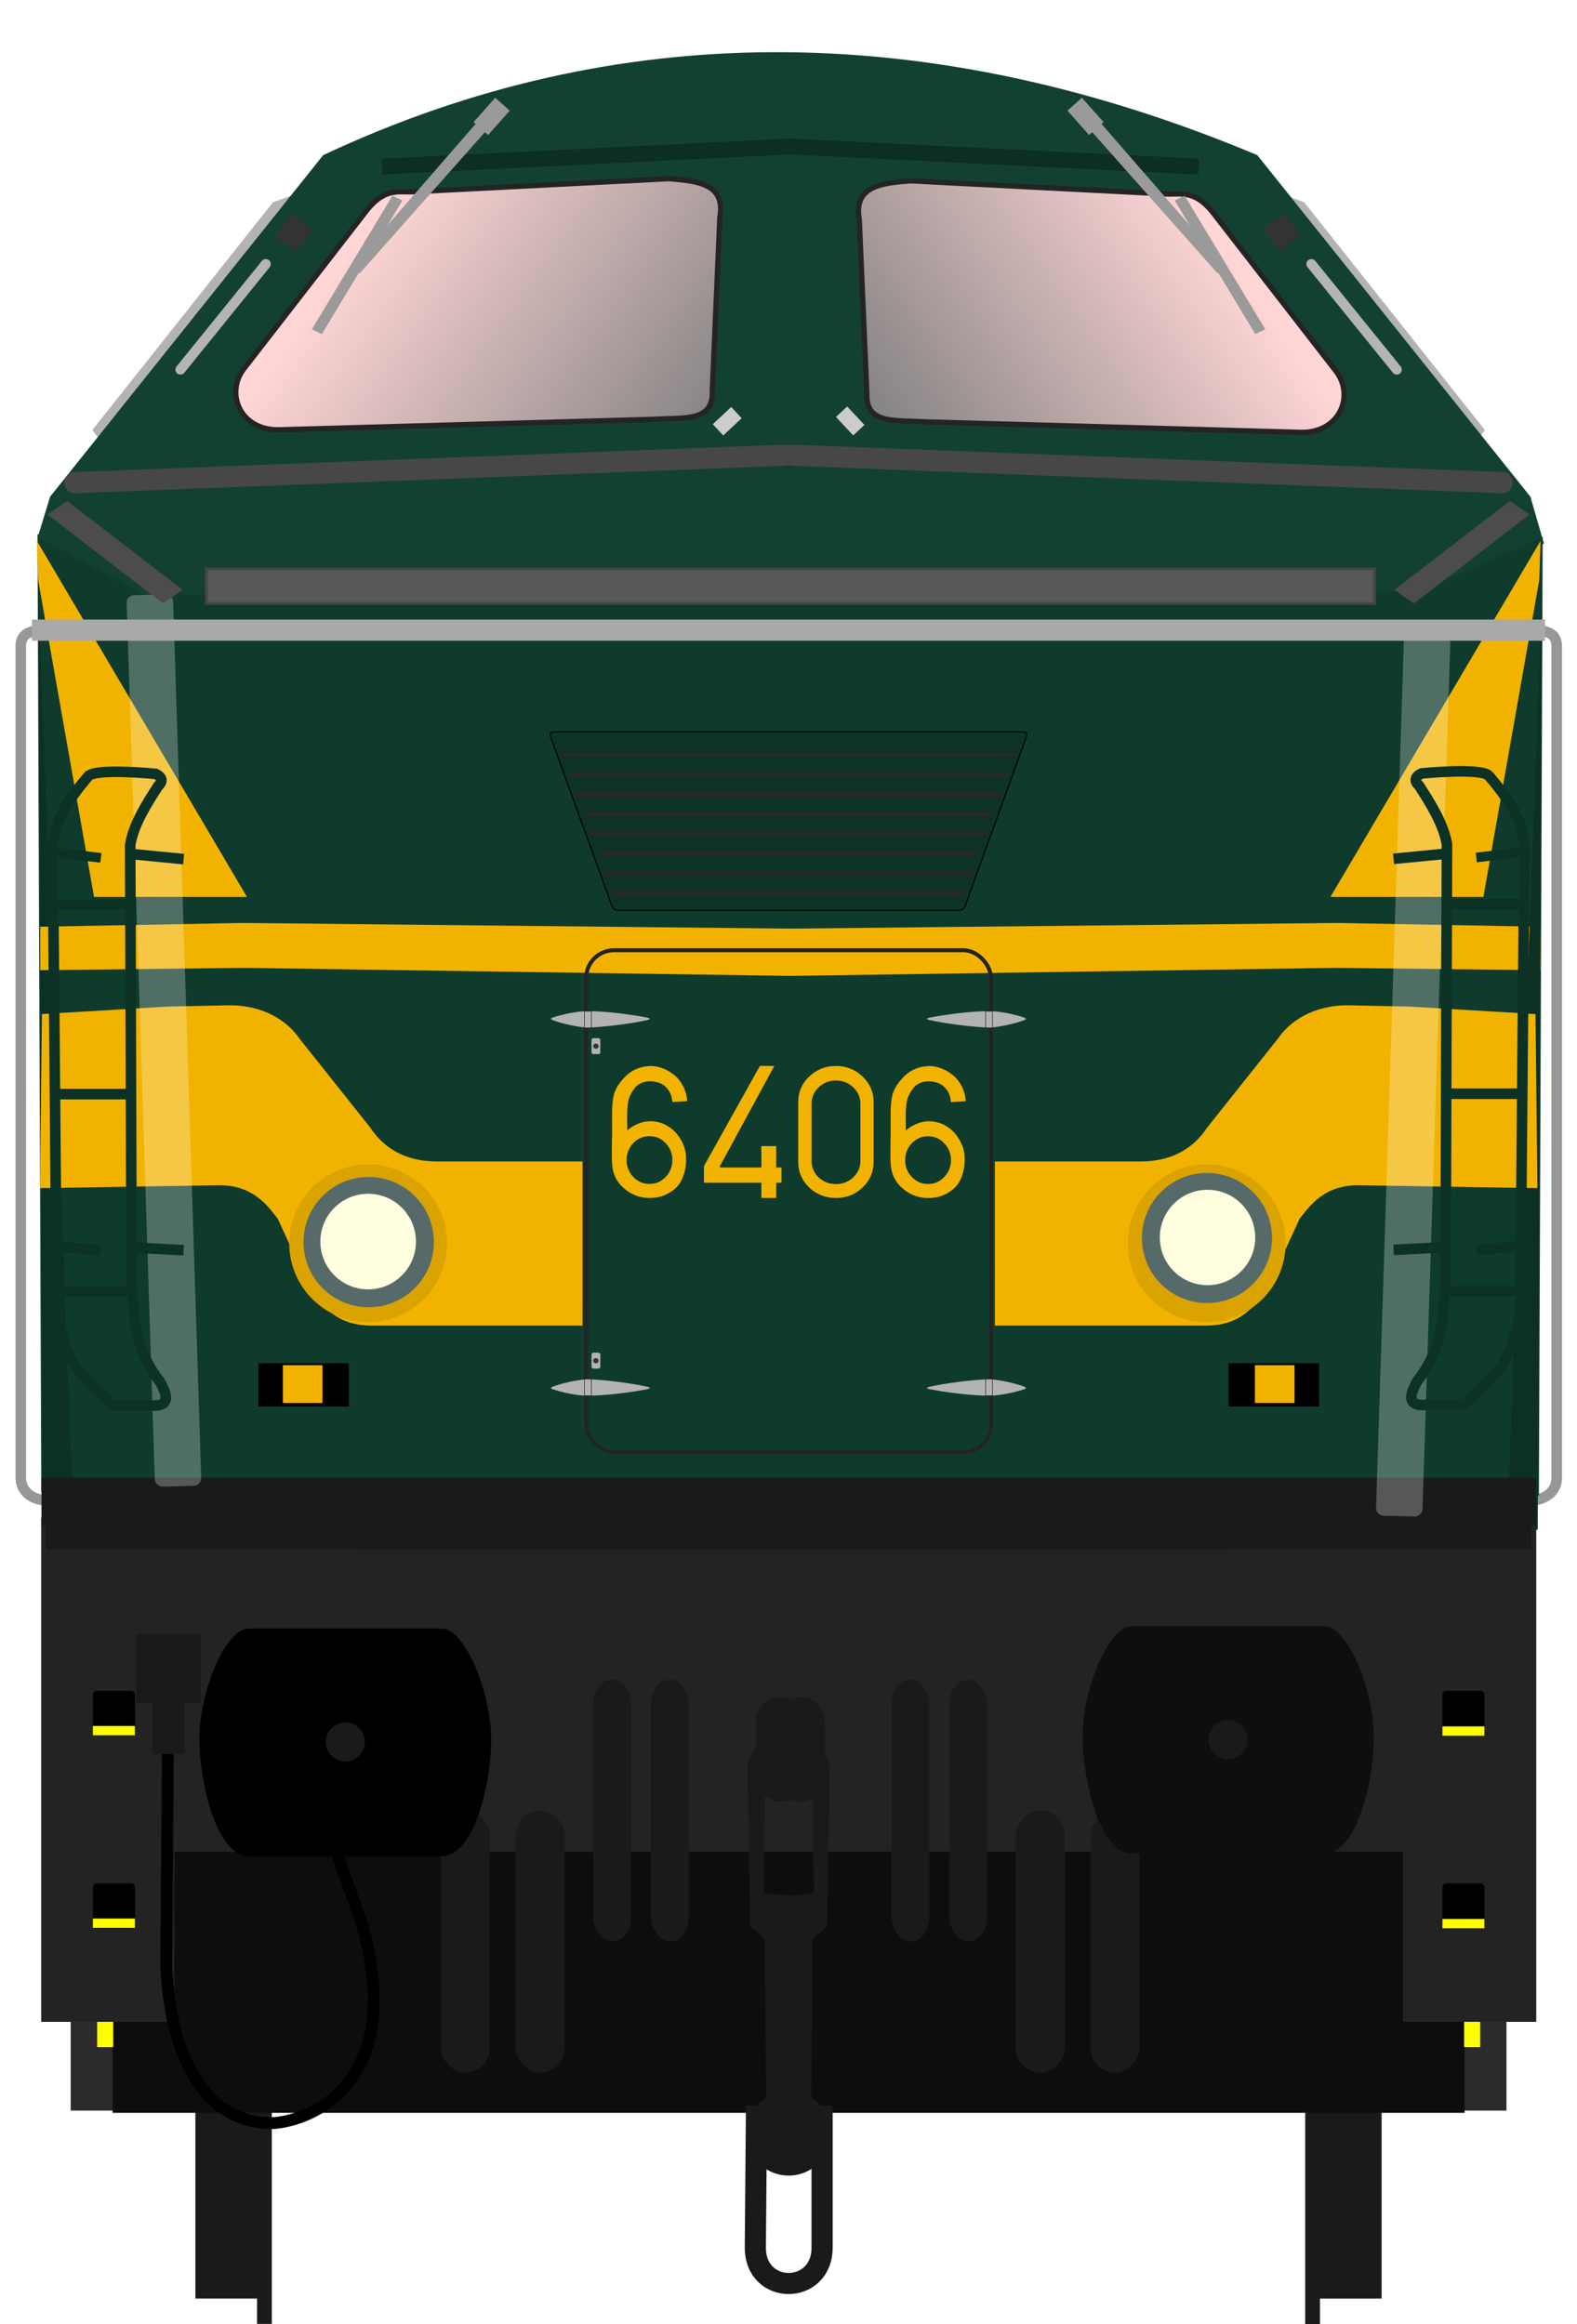<?xml version="1.0" encoding="utf-8" standalone="no"?>
<!DOCTYPE svg PUBLIC "-//W3C//DTD SVG 1.1//EN" "http://www.w3.org/Graphics/SVG/1.1/DTD/svg11.dtd">
<svg version="1.1" width="298.42" height="439.75" xmlns="http://www.w3.org/2000/svg" xmlns:xlink="http://www.w3.org/1999/xlink">
<defs>
<filter id="filter4868" x="-.122" y="-1.084" width="1.244" height="3.168" color-interpolation-filters="sRGB"><feGaussianBlur stdDeviation="1.754"/></filter>
<linearGradient id="linearGradient4798" x1="61.277" x2="169.78" y1="317.29" y2="316.65" gradientUnits="userSpaceOnUse"><stop stop-color="#ffd5d5" offset="0"/><stop stop-color="#808080" offset="1"/></linearGradient>
<linearGradient id="linearGradient5547" x1="81.041" x2="97.648" y1="108.49" y2="120.45" gradientUnits="userSpaceOnUse" xlink:href="#linearGradient4798"/>
<linearGradient id="linearGradient5555" x1="258.9" x2="198.11" y1="255.36" y2="298.55" gradientUnits="userSpaceOnUse" xlink:href="#linearGradient4798"/>
<filter id="filter5599" x="-.012" y="-.992" width="1.024" height="2.984" color-interpolation-filters="sRGB"><feGaussianBlur stdDeviation="0.381"/></filter>
<filter id="filter1418" x="-1.236" y="-.06" width="3.472" height="1.12" color-interpolation-filters="sRGB"><feGaussianBlur stdDeviation="3.971"/></filter>
<filter id="filter1418-5" x="-1.236" y="-.06" width="3.472" height="1.12" color-interpolation-filters="sRGB"><feGaussianBlur stdDeviation="3.971"/></filter>
<filter id="filter2175" x="-.045" y="-1.43" width="1.09" height="3.859" color-interpolation-filters="sRGB"><feGaussianBlur stdDeviation="3.789"/></filter>
<filter id="filter15945" x="-.022" y="-.565" width="1.044" height="2.129" color-interpolation-filters="sRGB"><feGaussianBlur stdDeviation="0.386"/></filter>
<filter id="filter15945-5" x="-.022" y="-.565" width="1.044" height="2.129" color-interpolation-filters="sRGB"><feGaussianBlur stdDeviation="0.386"/></filter>
<filter id="filter17493" x="-.08" y="-.141" width="1.16" height="1.281" color-interpolation-filters="sRGB"><feGaussianBlur stdDeviation="0.877"/></filter>
<filter id="filter17493-2" x="-.08" y="-.141" width="1.16" height="1.281" color-interpolation-filters="sRGB"><feGaussianBlur stdDeviation="0.877"/></filter>
</defs>
<rect x="26.695" y="97.826" width="245.03" height="231.06" ry="1.306" fill="#0f3b2d"/>
<g transform="matrix(3.78 0 0 3.78 -.358 -.005)" fill="#b3b3b3">
<path d="m15.002 9.675-1.24 0.451-9.045 11.402 0.523 0.697z"/>
<path d="m64.144 9.675 1.24 0.451 9.045 11.402-0.523 0.697z"/>
</g>
<g transform="matrix(3.78,0,0,3.78,6.577,-2.836)" fill="#2b2b2b">
<rect x="71.5" y="100.03" width="2.176" height="6.373"/>
<rect x="1.8" y="100.03" width="2.176" height="6.373"/>
</g>
<g transform="matrix(1 0 0 1 -32.968 -232.59)" fill="#1a1a1a">
<g transform="translate(-1.67,4.427)">
<rect x="71.611" y="627.74" width="13.436" height="35.357"/>
<rect x="83.278" y="620.78" width="2.796" height="47.12" stroke-width="1.643"/>
</g>
<rect transform="scale(-1,1)" x="-294.42" y="632.17" width="13.436" height="35.357"/>
<rect transform="scale(-1,1)" x="-282.75" y="625.22" width="2.796" height="47.12" stroke-width="1.643"/>
</g>
<g transform="matrix(3.78 0 0 3.78 .001 -.005)">
<rect x="5.635" y="88.107" width="67.687" height="17.66" fill="#0d0d0d" stroke-width=".873"/>
</g>
<g transform="matrix(3.78,0,0,3.78,-232.22,-372.86)">
<path d="m63.496 174.63v25.221h6.669v-8.508h61.507v8.508h6.669v-25.221z" fill="#232323" stroke-width=".419"/>
<g stroke-width=".529">
<g transform="translate(-.046)" fill="none" stroke="#979797">
<path d="m138.08 130.2c0.446 7e-3 1.391-0.079 1.331 0.882v41.604c-0.046 0.721-0.716 1.073-1.331 1.052"/>
<path d="m63.854 130.2c-0.446 7e-3 -1.391-0.079-1.331 0.882v41.604c0.046 0.721 0.716 1.073 1.331 1.052"/>
</g>
</g>
<rect transform="matrix(1.257 0 0 .623 -26.75 65.229)" x="84.366" y="175.25" width="34.449" height="3.882" fill="#222" filter="url(#filter4868)"/>
<path transform="matrix(.265 0 0 .265 63.193 97.901)" d="m37.588 120.36 5 164.11c-3.67e-4 0.531 200 0 200 0l5-164.11-24.598 8.373-77.49 3.412-6-8e-3 -77.316-3.404z" fill="#0f3b2d"/>
<path d="m63.5 173.31-0.189-47.929 9.827 4.367 1.323 43.562z" fill="#0f3b2d"/>
<g transform="matrix(.265 0 0 .265 52.299 40.931)">
<g fill="#1a1a1a">
<g transform="translate(2.034,-18)">
<rect x="115.74" y="577.79" width="9.25" height="49.502" ry="4.625"/>
<rect x="129.87" y="577.79" width="9.25" height="49.502" ry="4.625"/>
</g>
<rect x="177.24" y="538.35" width="9.25" height="19.751" ry="4.625"/>
<g transform="matrix(-1,0,0,1,365.49,-18)">
<rect x="115.74" y="577.79" width="9.25" height="49.502" ry="4.625"/>
<rect x="129.87" y="577.79" width="9.25" height="49.502" ry="4.625"/>
</g>
<rect transform="scale(-1,1)" x="-190.28" y="538.35" width="9.25" height="19.751" ry="4.625"/>
</g>
<path transform="translate(-197.67,-154.7)" d="m377.6 382.33c-27.814 0.183-56.103 6.154-84.402 19.447l-51.591 64.521-2.318 7.584 19.904 10.846 245.81-0.608 18.807-8.982-2.559-8.84-51.59-64.521c-29.622-12.429-60.535-19.655-92.058-19.447z" fill="#124132"/>
<path d="m325.19 500.32 0.714-181.15-37.143 16.506-5 164.64z" fill="#0f3b2d"/>
<path d="m41.8 332.08 6.632 174.69h-5.797z" fill="#0c3025"/>
<path transform="matrix(1 0 0 1 34.55 218.16)" d="m252.53 173.95v0.01l-103.31 1.07-103.38-1.07h-8e-3l-38.324 0.71-2e-4 8.21 38.619-0.44 103.09 1.52 103.08-1.52 38.62 0.44v-8.21l-38.33-0.71-0.06-0.01z" fill="#f1b300"/>
<path d="m325.72 332.05-6.55 174.69h5.797z" fill="#0c3025"/>
<path d="m286.8 287.82-22.857-29.464c-3.377-4.534-6.02-3.929-8.75-3.929l-48.75-2.5c-5.443 0.435-10.783 0.962-9.643 7.321l1.429 32.857c-0.289 5.892 5.458 4.999 11.071 5.357l70.357 1.964c7.878 0.485 10.862-6.885 7.143-11.607z" fill="url(#linearGradient5555)" stroke="#242424" stroke-width="1px"/>
<path d="m183.74 243.94-77.195 3.812 0.148 2.99 77.047-3.799 77.086 3.803 0.148-2.996z" fill="#0c2e24"/>
<g transform="translate(1.03)" fill="#1a1a1a">
<g transform="matrix(.773 0 0 1 56.035 -42.76)">
<rect x="115.74" y="577.79" width="9.25" height="49.502" ry="4.625"/>
<rect x="129.87" y="577.79" width="9.25" height="49.502" ry="4.625"/>
</g>
<g transform="matrix(.773 0 0 1 112.39 -42.76)">
<rect x="115.74" y="577.79" width="9.25" height="49.502" ry="4.625"/>
<rect x="129.87" y="577.79" width="9.25" height="49.502" ry="4.625"/>
</g>
</g>
<rect transform="matrix(1.064 0 0 .998 -3.539 .759)" x="72.376" y="325.14" width="207.38" height="6.536" fill="#585858" filter="url(#filter2175)" stop-color="#000" stroke="#454545" stroke-linecap="round" stroke-width=".5"/>
</g>
<g transform="translate(-.032)" fill="#f1b300">
<path d="m73.83 143.54-10.519-17.827 0.064 1.957 2.798 15.87z"/>
<path d="m128.07 143.54 10.519-17.827-0.064 1.957-2.798 15.87z"/>
<g transform="translate(.001)" stroke-width=".265">
<path d="m90.627 165h-10.484c-1.728 0-2.24-0.763-3.03-1.56l-1.742-3.791c-0.499-0.633-1.218-1.678-2.923-1.678l-8.981 0.146 0.095-8.713 6.273-0.375 3.079-0.064c1.831-0.018 2.982 0.858 3.51 1.625l3.575 4.494c0.75 1.133 1.878 1.699 3.348 1.699h7.282z"/>
<path d="m111.27 165h10.484c1.728 0 2.24-0.763 3.03-1.56l1.742-3.791c0.499-0.633 1.218-1.678 2.923-1.678l8.981 0.146-0.095-8.713-6.273-0.375-3.079-0.064c-1.831-0.018-2.982 0.858-3.51 1.625l-3.575 4.494c-0.75 1.133-1.878 1.699-3.347 1.699h-7.282z"/>
</g>
</g>
<path d="m73.658 117.08 6.048-7.796c0.894-1.2 1.593-1.04 2.315-1.039l12.898-0.661c1.44 0.115 2.853 0.255 2.551 1.937l-0.378 8.693c0.076 1.559-1.444 1.323-2.929 1.417l-18.615 0.52c-2.084 0.128-2.874-1.822-1.89-3.071z" fill="url(#linearGradient5547)" stroke="#242424" stroke-width=".265px"/>
<rect x="74.367" y="166.88" width="4.536" height="2.173" ry="0"/>
<rect x="75.595" y="166.98" width="1.984" height="1.89" ry="0" fill="#f1b300"/>
<path d="m63.511 172.61v2.402h74.816v-2.4h-37.352z" fill="#1a1a1a" stroke-width="1.19"/>
<rect transform="scale(-1,1)" x="-127.47" y="166.88" width="4.536" height="2.173" ry="0"/>
<rect transform="scale(-1,1)" x="-126.24" y="166.98" width="1.984" height="1.89" ry="0" fill="#f1b300"/>
<path d="m100.91 185.72v5.3e-4h-1.453l-0.602 1.136 0.133 8.219 0.735 0.602 0.066 7.963a2.117 2.117 0 0 0-0.989 1.79 2.117 2.117 0 0 0 2.117 2.117 2.117 2.117 0 0 0 2.117-2.117 2.117 2.117 0 0 0-0.989-1.788l0.066-7.965 0.735-0.602 0.134-8.219-0.602-1.136h-1.47zm0.013 2.807 1.19 0.066 0.067 4.811-1.264 0.133-1.259-0.133 0.067-4.811 1.199-0.067z" fill="#1a1a1a" stroke-width=".265"/>
<path d="m99.306 204.05-0.059 7.103c0 2.405 3.342 2.385 3.342 0v-7.1" fill="none" stroke="#1a1a1a" stroke-width="1.058"/>
<g transform="translate(.189)" fill="#333">
<rect transform="rotate(38.35)" x="127.34" y="38.668" width="1.321" height="1.399"/>
<rect transform="matrix(-.784 .62 .62 .784 0 0)" x="-30.649" y="163.67" width="1.321" height="1.399"/>
</g>
<path transform="matrix(.994 0 0 1.558 .6 -97.267)" d="m63.511 174.62v0.921h74.816v-0.92h-37.352z" fill="#1a1a1a" filter="url(#filter5599)" stroke-width=".737"/>
<g transform="translate(.311)" stroke-width="1.005">
<rect x="65.779" y="183.28" width="2.101" height="2.247" ry=".183"/>
<rect x="65.78" y="192.92" width="2.101" height="2.247" ry=".183"/>
<g transform="translate(67.553)">
<rect x="65.78" y="183.28" width="2.101" height="2.247" ry=".183"/>
<rect x="65.78" y="185.06" width="2.101" height=".467" fill="#ff0" stroke-linejoin="round" stroke-width=".415" style="paint-order:fill markers stroke"/>
<rect x="65.78" y="192.92" width="2.101" height="2.247" ry=".183"/>
<rect x="65.78" y="194.7" width="2.101" height=".467" fill="#ff0" stroke-linejoin="round" stroke-width=".415" style="paint-order:fill markers stroke"/>
</g>
<g transform="translate(-.053)" fill="#ff0" stroke-linejoin="round" stroke-width=".397">
<rect x="66.038" y="199.85" width=".808" height="1.266" ry="0" style="paint-order:fill markers stroke"/>
<rect x="134.47" y="199.85" width=".808" height="1.266" ry="0" style="paint-order:fill markers stroke"/>
</g>
</g>
</g>
<g transform="matrix(3.78,0,0,3.78,7.047,-2.836)" fill="#9a9a9a">
<g transform="matrix(.14 -.085 .085 .14 67.699 -32.451)">
<path d="m-204.01 159.8 10.375 56.983c-0.06 1.299 3.299 2.444 3.475 1.149l-10.147-59.086z" stroke-width="1.362"/>
<rect transform="matrix(.003 -1 .995 .102 0 0)" x="-258.99" y="-193.47" width="47.673" height="3.381"/>
<rect transform="matrix(.984 -.18 .18 .984 0 0)" x="-230.65" y="111.35" width="5.925" height="9.955"/>
</g>
<g transform="matrix(-.14 -.085 -.085 .14 7.527 -32.451)">
<path d="m-204.01 159.8 10.375 56.983c-0.06 1.299 3.299 2.444 3.475 1.149l-10.147-59.086z" stroke-width="1.362"/>
<rect transform="matrix(.003 -1 .995 .102 0 0)" x="-258.99" y="-193.47" width="47.673" height="3.381"/>
<rect transform="matrix(.984 -.18 .18 .984 0 0)" x="-230.65" y="111.35" width="5.925" height="9.955"/>
</g>
</g>
<g transform="matrix(3.78,0,0,3.78,7.788,-2.836)" fill="#ccc">
<rect transform="rotate(46.922)" x="39.023" y="-10.805" width=".769" height="1.264"/>
<rect transform="rotate(136.92)" x="-15.062" y="-44.235" width=".769" height="1.264"/>
</g>
<g transform="matrix(3.78,0,0,3.78,7.41,-2.836)" fill="none" stroke="#b4b4b4" stroke-linecap="round" stroke-linejoin="round" stroke-width=".5">
<path d="m11.346 13.968-4.274 5.285"/>
<path d="m63.69 13.968 4.274 5.285"/>
</g>
<g transform="matrix(1.14 0 0 1.066 -21.409 -20.065)" fill="#fff" fill-opacity=".269">
<rect transform="rotate(-1.716)" x="36.024" y="125.64" width="7.71" height="158.32" ry="1.306" filter="url(#filter1418)"/>
<rect transform="matrix(-1 -.03 -.03 1 299.41 5.179)" x="36.024" y="125.64" width="7.71" height="158.32" ry="1.306" filter="url(#filter1418-5)"/>
</g>
<g transform="translate(-34.551 -218.16)" fill="none" stroke="#0c3125">
<path d="m322.49 379.39-8.574 1.034" stroke-width="1.825"/>
<g stroke-width="2">
<path d="m316.31 364.97c4.758 5.611 6.699 9.318 6.699 14.187l-0.758 86.873c-1.569 9.558-3.905 11.676-10.607 17.93h-6.809c-3.89 0.485-3.809-1.549-2.03-4.546 4.716-6.039 4.792-11.613 5.303-18.94l0.253-82.58c-0.67-3.902-3.209-7.875-5.303-11.112 0 0-1.641-1.263 0.505-2.273 0 0 11.387-1.14 12.747 0.46z"/>
<path d="m308.61 379.66-10.354 1.01"/>
<path d="m322.75 462.49h-14.64"/>
</g>
</g>
<g transform="translate(-34.551 -218.16)" fill="none" stroke="#0c3125" stroke-width="2">
<path d="m322.5 425.12h-14.39"/>
<path d="m322.75 389.26h-14.14"/>
<path d="m308.11 454.16-9.849 0.505"/>
<path d="m322.5 453.91-8.586 0.758"/>
</g>
<g transform="translate(-1.704)">
<rect x="112.63" y="179.81" width="76.593" height="95" ry="5.252" fill="none" stroke="#232323" stroke-linecap="round" stroke-linejoin="round" stroke-width=".746"/>
<g transform="matrix(3.838 0 0 3.758 -205.96 -291.74)">
<g transform="matrix(-1 0 0 1 188.08 .028)" fill="#b3b3b3">
<g transform="translate(0 .529)">
<path d="m83.45 128.32c0.46-0.164 1.237-0.335 1.742-0.332v0.835c-0.569-0.052-1.274-0.206-1.742-0.392-0.103-0.056-0.058-0.077 0-0.111z"/>
<path d="m88.161 128.32c-0.784-0.164-2.108-0.335-2.969-0.332v0.835c0.969-0.052 2.171-0.206 2.969-0.392 0.175-0.056 0.099-0.077 0-0.111z"/>
<rect x="85.042" y="127.99" width=".337" height=".838" stroke="#000" stroke-linecap="round" stroke-linejoin="round" stroke-width=".023"/>
</g>
<g transform="translate(.702 -1.064)">
<path d="m82.748 148.61c0.46 0.164 1.237 0.335 1.742 0.332v-0.835c-0.569 0.052-1.274 0.206-1.742 0.392-0.103 0.056-0.058 0.077 0 0.111z"/>
<path d="m87.459 148.61c-0.784 0.164-2.108 0.335-2.969 0.332v-0.835c0.969 0.052 2.171 0.206 2.969 0.392 0.175 0.056 0.099 0.077 0 0.111z"/>
<rect transform="scale(1,-1)" x="84.34" y="-148.94" width=".337" height=".838" stroke="#000" stroke-linecap="round" stroke-linejoin="round" stroke-width=".023"/>
</g>
</g>
<g transform="translate(-2.117 .028)">
<g transform="translate(0 .529)">
<g fill="#b3b3b3">
<path d="m83.45 128.32c0.46-0.164 1.237-0.335 1.742-0.332v0.835c-0.569-0.052-1.274-0.206-1.742-0.392-0.103-0.056-0.058-0.077 0-0.111z"/>
<path d="m88.161 128.32c-0.784-0.164-2.108-0.335-2.969-0.332v0.835c0.969-0.052 2.171-0.206 2.969-0.392 0.175-0.056 0.099-0.077 0-0.111z"/>
<rect x="85.042" y="127.99" width=".337" height=".838" stroke="#000" stroke-linecap="round" stroke-linejoin="round" stroke-width=".023"/>
<rect x="85.388" y="129.35" width=".434" height=".802" ry=".092"/>
</g>
<circle cx="85.605" cy="129.75" r=".132" fill="#333"/>
</g>
<g transform="translate(.702 -1.064)">
<g fill="#b3b3b3">
<path d="m82.748 148.61c0.46 0.164 1.237 0.335 1.742 0.332v-0.835c-0.569 0.052-1.274 0.206-1.742 0.392-0.103 0.056-0.058 0.077 0 0.111z"/>
<path d="m87.459 148.61c-0.784 0.164-2.108 0.335-2.969 0.332v-0.835c0.969 0.052 2.171 0.206 2.969 0.392 0.175 0.056 0.099 0.077 0 0.111z"/>
<rect transform="scale(1,-1)" x="84.34" y="-148.94" width=".337" height=".838" stroke="#000" stroke-linecap="round" stroke-linejoin="round" stroke-width=".023"/>
<rect transform="scale(1,-1)" x="84.687" y="-147.58" width=".434" height=".802" ry=".092"/>
</g>
<circle transform="scale(1,-1)" cx="84.904" cy="-147.18" r=".132" fill="#333"/>
</g>
</g>
</g>
</g>
<g transform="translate(-.544)" fill="#4c4c4c" stroke="#474747" stroke-linecap="round" stroke-width="4">
<path d="m14.708 91.328 134.2-5.182" filter="url(#filter15945)" stop-color="#000" style="mix-blend-mode:normal"/>
<path transform="matrix(-1 0 0 1 322.6 3.384)" d="m37.796 87.944 134.2-5.182" filter="url(#filter15945-5)" stop-color="#000" style="mix-blend-mode:normal"/>
</g>
<g transform="translate(-.277)" fill="#4c4c4c" stroke-linecap="round" stroke-width="4.006">
<g transform="translate(.002)">
<path transform="matrix(.504 -.863 .823 .568 0 0)" d="m58.371 285.18 26.346 10.447v4.509l-26.346-10.447z" filter="url(#filter17493)" stop-color="#000"/>
<path transform="matrix(-.504 -.863 -.823 .568 298.97 0)" d="m58.371 285.18 26.346 10.447v4.509l-26.346-10.447z" filter="url(#filter17493-2)" stop-color="#000"/>
</g>
</g>
<path d="m8.041 119.24h282.34" fill="#979797" stop-color="#000" stroke="#a9a9a9" stroke-linecap="square" stroke-width="4"/>
<g transform="matrix(1.068 0 0 1.068 -12.406 -15.33)" fill="#f1b300">
<path d="m126.93 203.21q-0.141 0-0.305 0.023-2.742 0.164-4.523 2.18-1.148 1.266-1.57 2.438-0.422 1.172-0.469 3.328 0 0.328 0 2.414 0.023 2.062-0.023 3.094-0.07 3 0.07 4.312 0.164 1.289 0.703 2.25 0.75 1.359 2.344 2.367 1.617 0.984 3.539 0.984 0.891 0 1.758-0.188 0.891-0.211 1.805-0.75 0.914-0.539 1.57-1.336 0.656-0.82 1.031-2.156 0.398-1.336 0.305-3.023-0.117-1.547-0.961-2.953-0.82-1.406-2.156-2.25-1.312-0.867-3.023-0.938-1.688-0.07-3.539 1.055-0.117 0.094-0.258 0.188-0.117 0.094-0.188 0.141-0.047 0.047-0.141 0.117-0.117 0.117-0.141 0.117-0.023-0.023 0-0.164 0-0.117 0-0.188 0-0.562-0.023-1.641 0-1.078 0.023-1.57 0.023-0.492 0.117-1.242 0.117-0.75 0.375-1.336 0.281-0.609 0.727-1.219 0.445-0.656 1.242-1.008 0.82-0.375 1.711-0.328 0.891 0.023 1.711 0.375 0.844 0.352 1.43 1.219 0.586 0.867 0.68 2.086 0.82-0.047 2.625-0.164-0.094-1.477-0.75-2.695-0.633-1.219-1.594-1.969-0.938-0.75-2.016-1.148-1.055-0.422-2.086-0.422zm-3.117 13.688q1.195-1.242 2.883-1.242t2.859 1.242q1.195 1.242 1.195 3 0 1.734-1.195 2.977-1.172 1.242-2.859 1.242t-2.883-1.242q-1.172-1.242-1.172-2.977 0-1.758 1.172-3z"/>
<path d="m176.29 203.22q-0.141 0-0.305 0.023-2.742 0.164-4.523 2.18-1.148 1.266-1.57 2.438-0.422 1.172-0.469 3.328 0 0.328 0 2.414 0.023 2.062-0.023 3.094-0.07 3 0.07 4.312 0.164 1.289 0.703 2.25 0.75 1.359 2.344 2.367 1.617 0.984 3.539 0.984 0.891 0 1.758-0.188 0.891-0.211 1.805-0.75 0.914-0.539 1.57-1.336 0.656-0.82 1.031-2.156 0.398-1.336 0.305-3.023-0.117-1.547-0.961-2.953-0.82-1.406-2.156-2.25-1.312-0.867-3.023-0.938-1.688-0.07-3.539 1.055-0.117 0.094-0.258 0.188-0.117 0.094-0.188 0.141-0.047 0.047-0.141 0.117-0.117 0.117-0.141 0.117-0.023-0.023 0-0.164 0-0.117 0-0.188 0-0.562-0.023-1.641 0-1.078 0.023-1.57 0.023-0.492 0.117-1.242 0.117-0.75 0.375-1.336 0.281-0.609 0.727-1.219 0.445-0.656 1.242-1.008 0.82-0.375 1.711-0.328 0.891 0.023 1.711 0.375 0.844 0.352 1.43 1.219 0.586 0.867 0.68 2.086 0.82-0.047 2.625-0.164-0.094-1.477-0.75-2.695-0.633-1.219-1.594-1.969-0.938-0.75-2.016-1.148-1.055-0.422-2.086-0.422zm-3.117 13.688q1.195-1.242 2.883-1.242t2.859 1.242q1.195 1.242 1.195 3 0 1.734-1.195 2.977-1.172 1.242-2.859 1.242t-2.883-1.242q-1.172-1.242-1.172-2.977 0-1.758 1.172-3z"/>
<path d="m146.26 203.21-9.914 17.742q0 0.797 0 2.953h10.172v2.695h2.625v-2.695h0.938v-2.695h-0.938v-3.797h-2.625v3.797h-7.336v-0.258l9.633-17.742z"/>
<path d="m164.44 205.09q-1.945-1.875-4.711-1.875t-4.734 1.875q-1.945 1.852-1.945 4.5v10.641q0 2.648 1.945 4.523 1.969 1.852 4.734 1.852t4.711-1.852q1.969-1.875 1.969-4.523v-10.641q0-2.648-1.969-4.5zm-7.781 1.922q1.266-1.219 3.07-1.219t3.07 1.219q1.266 1.195 1.266 2.883v10.148q0 1.711-1.266 2.906t-3.07 1.195-3.07-1.195q-1.242-1.195-1.242-2.906v-10.148q0-1.688 1.242-2.883z"/>
</g>
<g transform="matrix(3.838 0 0 3.758 -206.75 -274.12)">
<g transform="matrix(.265 0 0 .265 178.86 79.648)">
<path d="m-425.44 284.14c-4.223 0.018-9.264 11.975-9.113 21.325 0.156 9.671 3.681 21.932 9.113 21.932h36.029c5.432 0 8.957-12.032 9.113-21.704 0.151-9.351-4.891-21.537-9.113-21.555z"/>
<ellipse cx="-407.42" cy="305.69" rx="3.63" ry="3.707" fill="#1a1a1a" stroke-width="1.011"/>
</g>
<g transform="translate(0 .309)" stroke-width=".265">
<path d="m109.66 154.52c-1.117 5e-3 -2.451 3.168-2.411 5.642 0.041 2.559 0.974 5.803 2.411 5.803h9.533c1.437 0 2.37-3.183 2.411-5.742 0.04-2.474-1.294-5.698-2.411-5.703z" fill="#0e0e0e"/>
<ellipse cx="114.42" cy="160.22" rx=".961" ry=".981" fill="#1a1a1a" stroke-width=".267"/>
</g>
</g>
<g transform="translate(-7.603)">
<path d="m112.36 138.48c-0.491 0-0.84 0.21-0.609 0.839l11.581 31.952c0.133 0.379 0.364 0.969 1.252 0.969h64.461c0.888 0 1.119-0.591 1.252-0.969l11.581-31.952c0.231-0.629-0.118-0.839-0.609-0.839z" fill="#0d3226" stroke="#000" stroke-width=".2"/>
<g transform="matrix(3.838,0,0,3.758,-200.07,-280.12)" fill="#282828">
<rect x="81.81" y="112.43" width="22.348" height=".231"/>
<rect x="82.92" y="115.41" width="20.127" height=".231"/>
<rect x="83.157" y="116.4" width="19.655" height=".231"/>
<rect x="83.676" y="117.39" width="18.615" height=".231"/>
<rect x="82.472" y="114.42" width="21.025" height=".231"/>
<rect x="82.188" y="113.42" width="21.592" height=".231"/>
<rect x="83.865" y="118.38" width="18.237" height=".231"/>
<rect x="84.291" y="119.38" width="17.387" height=".231"/>
</g>
</g>
<path d="m31.774 329.85-0.315 42.326c0.887 17.609 7.563 29.875 20.558 29.544 9.166-0.89 24.376-9.809 16.535-37.357l-7.233-20.876" fill="none" stroke="#000" stroke-width="2.238"/>
<rect x="25.748" y="309.18" width="12.183" height="13.048" fill="#1a1a1a" stroke-width="3.798"/>
<rect x="28.796" y="321.85" width="6.091" height="10.065" fill="#1a1a1a" stroke-width="3.798"/>
<g transform="matrix(3.78 0 0 3.78 -235.92 -367.61)">
<g transform="matrix(.168 .168 -.168 .168 139.94 56.31)">
<g transform="translate(-.104 .104)" fill="#dba300">
<circle transform="rotate(-45)" cx="-248.59" cy="434.27" r="16.629"/>
<circle transform="rotate(-45)" cx="-71.904" cy="434.27" r="16.629"/>
</g>
<circle cx="131.1" cy="482.71" r="13.732" fill="#566b69"/>
<circle cx="130.94" cy="482.71" r="10.07" fill="#ffffe0"/>
</g>
<g transform="translate(2.117)" stroke-width=".237">
<circle transform="matrix(-.707 .707 .707 .707 0 0)" cx="27.232" cy="197.98" r="3.257" fill="#566b69"/>
<circle transform="matrix(-.707 .707 .707 .707 0 0)" cx="27.194" cy="197.98" r="2.388" fill="#ffffe0"/>
</g>
</g>
<g transform="matrix(3.78,0,0,3.78,-232.22,-372.86)" fill="none" stroke="#0c3125">
<path d="m64.215 141.31 2.268 0.274" stroke-width=".483"/>
<g stroke-width=".529">
<path d="m67.886 141.38 2.74 0.267"/>
<path d="m64.145 163.3h3.875"/>
<path d="m65.85 137.5c-1.259 1.484-1.772 2.466-1.772 3.754l0.2 22.985c0.415 2.529 1.033 3.089 2.806 4.744h1.802c1.029 0.128 1.008-0.41 0.537-1.203-1.248-1.598-1.268-3.073-1.403-5.011l-0.067-21.849c0.177-1.032 0.849-2.084 1.403-2.94 0 0 0.434-0.334-0.134-0.601 0 0-3.013-0.302-3.373 0.122z" stroke-width=".529"/>
</g>
</g>
<g transform="matrix(3.78,0,0,3.78,-232.22,-372.86)" fill="none" stroke="#0c3125" stroke-width=".529">
<path d="m64.212 153.41h3.809"/>
<path d="m64.145 143.92h3.741"/>
<path d="m68.02 161.09 2.606 0.134"/>
<path d="m64.212 161.03 2.272 0.2"/>
</g>
<rect x="17.575" y="326.59" width="7.941" height="1.765" fill="#ff0" stroke-linejoin="round" stroke-width="1.57" style="paint-order:fill markers stroke"/>
<rect x="17.578" y="363.03" width="7.941" height="1.765" fill="#ff0" stroke-linejoin="round" stroke-width="1.57" style="paint-order:fill markers stroke"/>
</svg>
